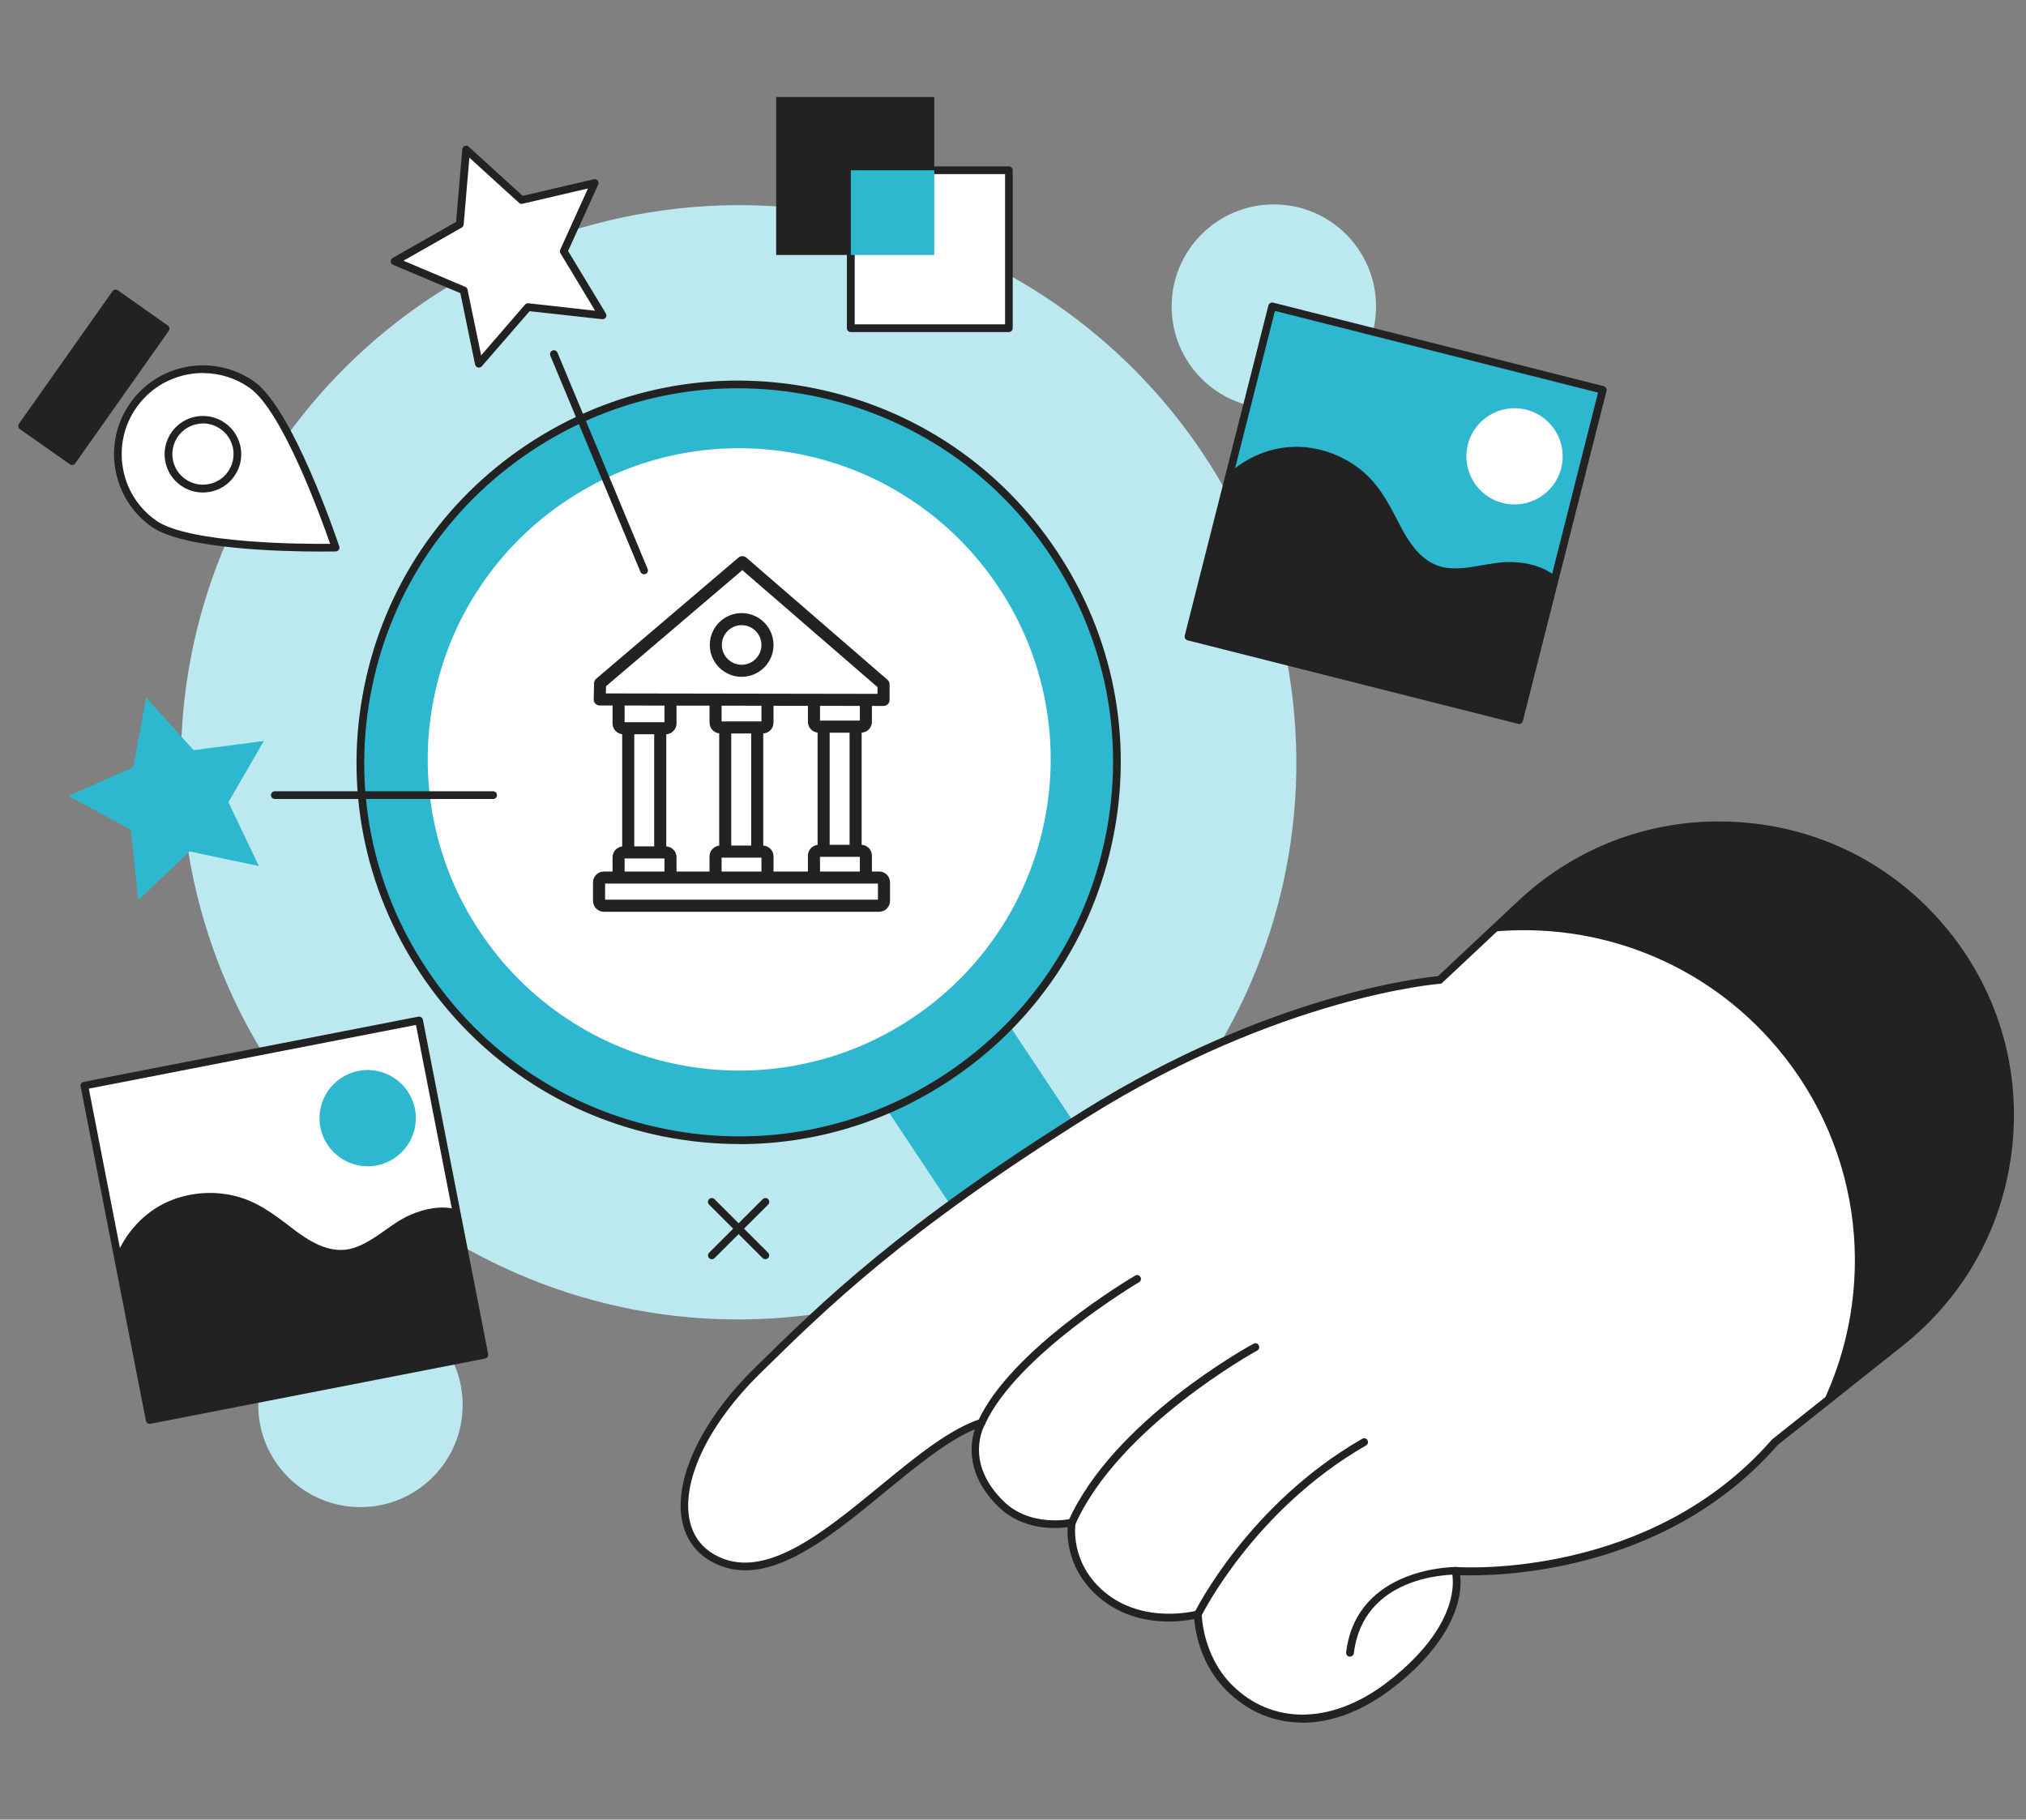 <svg width="334" height="300" viewBox="0 0 334 300" fill="none" xmlns="http://www.w3.org/2000/svg">
<rect x="0" y="0" width="334" height="300" fill="#808080" stroke="none"/>
<g clip-path="url(#clip0_2231_47142)">
<path d="M210.003 67.368C219.308 67.368 226.852 59.831 226.852 50.533C226.852 41.236 219.308 33.699 210.003 33.699C200.697 33.699 193.153 41.236 193.153 50.533C193.153 59.831 200.697 67.368 210.003 67.368Z" fill="#BCE9F0"/>
<path d="M59.422 248.481C68.728 248.481 76.271 240.944 76.271 231.647C76.271 222.349 68.728 214.812 59.422 214.812C50.116 214.812 42.573 222.349 42.573 231.647C42.573 240.944 50.116 248.481 59.422 248.481Z" fill="#BCE9F0"/>
<path d="M136.504 216.34C186.617 208.212 220.648 161.034 212.514 110.965C204.379 60.895 157.159 26.894 107.045 35.021C56.931 43.149 22.901 90.327 31.035 140.397C39.17 190.466 86.39 224.467 136.504 216.34Z" fill="#BCE9F0"/>
<path d="M220.112 272.004C225.744 268.273 227.277 260.675 223.543 255.048L144.822 136.586C141.088 130.959 133.483 129.427 127.851 133.158C122.22 136.889 120.687 144.487 124.421 150.114L203.142 268.576C206.876 274.203 214.481 275.734 220.112 272.004Z" fill="#2EB8CF"/>
<path d="M165.85 169.731C190.196 145.406 190.196 105.968 165.85 81.644C141.504 57.319 102.031 57.319 77.685 81.644C53.339 105.968 53.339 145.406 77.685 169.731C102.031 194.055 141.504 194.055 165.85 169.731Z" fill="#2EB8CF"/>
<path d="M121.901 188.62C117.711 188.62 113.507 188.196 109.302 187.362C92.817 184.04 78.609 174.486 69.304 160.487C59.999 146.489 56.705 129.7 60.044 113.23C63.369 96.76 72.932 82.564 86.942 73.267C100.953 63.97 117.757 60.679 134.242 64.016C150.727 67.337 164.935 76.892 174.24 90.89C183.545 104.888 186.839 121.677 183.499 138.148C180.175 154.618 170.612 168.814 156.601 178.11C146.158 185.041 134.166 188.636 121.901 188.636V188.62ZM121.643 64.016C109.636 64.016 97.887 67.534 87.641 74.329C73.903 83.444 64.553 97.336 61.289 113.488C58.026 129.624 61.244 146.064 70.367 159.79C79.474 173.515 93.394 182.857 109.56 186.118C125.711 189.379 142.165 186.164 155.903 177.049C169.64 167.934 178.991 154.042 182.254 137.89C185.518 121.753 182.3 105.313 173.177 91.588C164.069 77.862 150.15 68.52 133.984 65.26C129.87 64.425 125.741 64.016 121.643 64.016Z" fill="#222222"/>
<path d="M111.7 175.487C105.158 174.167 99.04 171.65 93.515 167.979C87.777 164.188 82.935 159.35 79.094 153.572C75.254 147.809 72.674 141.454 71.398 134.705C70.169 128.184 70.215 121.571 71.535 115.05C72.856 108.528 75.376 102.401 79.049 96.881C82.844 91.148 87.686 86.31 93.469 82.473C99.238 78.636 105.598 76.058 112.353 74.784C118.88 73.555 125.498 73.601 132.025 74.92C138.568 76.24 144.685 78.757 150.21 82.427C155.948 86.219 160.79 91.057 164.631 96.835C168.471 102.598 171.052 108.953 172.327 115.702C173.556 122.223 173.511 128.836 172.19 135.357C170.87 141.894 168.35 148.006 164.676 153.526C160.882 159.259 156.039 164.097 150.256 167.934C144.488 171.771 138.127 174.349 131.373 175.623C124.845 176.852 118.227 176.806 111.7 175.487Z" fill="white"/>
<path d="M145.661 116.39C145.659 116.39 145.659 116.39 145.659 116.39L98.869 116.313C98.602 116.313 98.346 116.205 98.159 116.014C97.973 115.823 97.87 115.564 97.876 115.297L97.934 112.644C97.94 112.36 98.067 112.092 98.284 111.908L121.74 91.931C122.114 91.612 122.665 91.614 123.036 91.935L146.311 112.081C146.529 112.27 146.655 112.545 146.655 112.834V115.395C146.655 115.66 146.549 115.912 146.362 116.099C146.176 116.286 145.924 116.39 145.661 116.39ZM99.888 114.325L144.665 114.398V113.289L122.38 94L99.914 113.133L99.888 114.325Z" fill="#222222"/>
<path d="M144.936 150.324H99.554C98.566 150.324 97.763 149.52 97.763 148.532V145.48C97.763 144.492 98.567 143.688 99.554 143.688H144.936C145.925 143.688 146.728 144.492 146.728 145.48V148.532C146.728 149.52 145.925 150.324 144.936 150.324ZM99.754 148.333H144.737V145.679H99.754V148.333Z" fill="#222222"/>
<path d="M141.951 120.799H134.985C133.996 120.799 133.193 119.995 133.193 119.007V116.191C133.193 115.641 133.638 115.196 134.188 115.196C134.737 115.196 135.183 115.641 135.183 116.191V118.808H141.752V116.191C141.752 115.641 142.197 115.196 142.747 115.196C143.296 115.196 143.742 115.641 143.742 116.191V119.007C143.742 119.995 142.938 120.799 141.951 120.799Z" fill="#222222"/>
<path d="M142.747 144.883C142.197 144.883 141.752 144.438 141.752 143.888V141.271H135.183V143.888C135.183 144.438 134.737 144.883 134.188 144.883C133.638 144.883 133.193 144.438 133.193 143.888V141.072C133.193 140.084 133.996 139.281 134.985 139.281H141.951C142.939 139.281 143.743 140.084 143.743 141.072V143.888C143.742 144.438 143.296 144.883 142.747 144.883Z" fill="#222222"/>
<path d="M135.78 140.603C135.23 140.603 134.785 140.158 134.785 139.608V120.202C134.785 119.652 135.231 119.207 135.78 119.207C136.329 119.207 136.775 119.652 136.775 120.202V139.608C136.775 140.158 136.329 140.603 135.78 140.603Z" fill="#222222"/>
<path d="M141.055 140.603C140.505 140.603 140.06 140.158 140.06 139.608V120.202C140.06 119.652 140.505 119.207 141.055 119.207C141.604 119.207 142.05 119.652 142.05 120.202V139.608C142.05 140.158 141.605 140.603 141.055 140.603Z" fill="#222222"/>
<path d="M109.739 121.062H102.773C101.785 121.062 100.981 120.258 100.981 119.271V116.455C100.981 115.905 101.427 115.46 101.977 115.46C102.526 115.46 102.971 115.905 102.971 116.455V119.071H109.54V116.455C109.54 115.905 109.986 115.46 110.535 115.46C111.085 115.46 111.531 115.905 111.531 116.455V119.271C111.531 120.258 110.727 121.062 109.739 121.062Z" fill="#222222"/>
<path d="M110.535 145.146C109.985 145.146 109.54 144.7 109.54 144.151V141.534H102.971V144.151C102.971 144.701 102.526 145.146 101.977 145.146C101.427 145.146 100.981 144.7 100.981 144.151V141.336C100.981 140.347 101.785 139.544 102.773 139.544H109.739C110.727 139.544 111.531 140.347 111.531 141.336V144.151C111.531 144.7 111.085 145.146 110.535 145.146Z" fill="#222222"/>
<path d="M103.569 140.867C103.019 140.867 102.573 140.421 102.573 139.871V120.464C102.573 119.914 103.019 119.469 103.569 119.469C104.119 119.469 104.564 119.915 104.564 120.464V139.871C104.564 140.421 104.119 140.867 103.569 140.867Z" fill="#222222"/>
<path d="M108.843 140.867C108.293 140.867 107.848 140.421 107.848 139.871V120.464C107.848 119.914 108.294 119.469 108.843 119.469C109.393 119.469 109.839 119.915 109.839 120.464V139.871C109.839 140.421 109.393 140.867 108.843 140.867Z" fill="#222222"/>
<path d="M125.729 120.927H118.762C117.775 120.927 116.971 120.123 116.971 119.135V116.32C116.971 115.77 117.416 115.324 117.966 115.324C118.516 115.324 118.961 115.77 118.961 116.32V118.936H125.53V116.32C125.53 115.77 125.975 115.324 126.525 115.324C127.074 115.324 127.519 115.77 127.519 116.32V119.135C127.52 120.123 126.717 120.927 125.729 120.927Z" fill="#222222"/>
<path d="M126.525 145.011C125.975 145.011 125.53 144.566 125.53 144.016V141.4H118.961V144.016C118.961 144.566 118.516 145.011 117.966 145.011C117.417 145.011 116.971 144.566 116.971 144.016V141.2C116.971 140.212 117.775 139.408 118.762 139.408H125.729C126.717 139.408 127.52 140.212 127.52 141.2V144.016C127.52 144.566 127.074 145.011 126.525 145.011Z" fill="#222222"/>
<path d="M119.558 140.732C119.008 140.732 118.563 140.286 118.563 139.737V120.33C118.563 119.78 119.009 119.335 119.558 119.335C120.108 119.335 120.553 119.781 120.553 120.33V139.737C120.553 140.286 120.108 140.732 119.558 140.732Z" fill="#222222"/>
<path d="M124.833 140.732C124.283 140.732 123.838 140.286 123.838 139.737V120.33C123.838 119.78 124.283 119.335 124.833 119.335C125.382 119.335 125.828 119.781 125.828 120.33V139.737C125.828 140.286 125.383 140.732 124.833 140.732Z" fill="#222222"/>
<path d="M122.266 111.589C119.369 111.589 117.012 109.232 117.012 106.334C117.012 103.437 119.369 101.08 122.266 101.08C125.163 101.08 127.52 103.437 127.52 106.334C127.52 109.232 125.163 111.589 122.266 111.589ZM122.266 103.071C120.466 103.071 119.002 104.535 119.002 106.335C119.002 108.135 120.467 109.599 122.266 109.599C124.066 109.599 125.53 108.135 125.53 106.335C125.53 104.535 124.066 103.071 122.266 103.071Z" fill="#222222"/>
<path d="M250.699 149.022L237.341 161.549C237.341 161.549 211.293 163.384 178.991 183.6C149.011 202.361 136.352 214.691 124.77 226.081C112.125 238.517 109.226 252.182 117.56 256.883C130.917 264.405 148.344 239.017 161.838 234.543C161.838 234.543 157.967 241.11 165.087 248.026C169.822 252.621 176.714 251.044 176.714 251.044C176.714 251.044 175.576 257.717 181.556 262.858C188.387 268.728 197.48 266.18 197.48 266.18C197.48 266.18 197.48 273.141 202.641 278.282C209.259 284.895 219.247 285.228 228.704 278.176C236.536 272.337 241.06 265.164 239.997 259.021C239.997 259.021 272.041 261.418 292.624 237.774L313.269 221.379C334.353 204.651 337.48 173.849 320.206 153.223C302.537 132.142 270.766 130.231 250.714 149.052L250.699 149.022Z" fill="white"/>
<path d="M214.693 284C210.048 284 205.722 282.241 202.185 278.707C197.889 274.415 197.039 268.955 196.872 266.938C194.474 267.423 187.051 268.394 181.131 263.313C176.183 259.052 175.894 253.835 176 251.787C173.936 252.06 168.623 252.318 164.646 248.466C159.242 243.233 159.925 238.062 160.699 235.65C156.115 237.592 151.121 241.687 145.869 246.009C136.094 254.047 125.984 262.343 117.241 257.429C114.463 255.867 112.763 253.289 112.322 249.982C111.412 243.142 116.011 233.8 124.329 225.626C135.562 214.57 148.298 202.058 178.657 183.07C209.137 164.006 234.411 161.185 237.067 160.942L250.258 148.567C260.095 139.346 272.906 134.705 286.386 135.524C299.85 136.328 312.024 142.47 320.691 152.798C329.161 162.914 333.093 175.699 331.757 188.818C330.421 201.936 324 213.675 313.663 221.88L293.064 238.244C274.196 259.871 245.871 259.886 240.726 259.704C241.333 265.725 237.037 272.762 229.083 278.692C224.317 282.241 219.353 284.03 214.693 284.03V284ZM197.479 265.512C197.616 265.512 197.753 265.558 197.859 265.634C198.011 265.755 198.117 265.937 198.117 266.134C198.117 266.195 198.208 272.914 203.096 277.797C209.684 284.379 219.353 284.318 228.324 277.63C236.233 271.731 240.361 264.8 239.359 259.097C239.329 258.93 239.359 258.748 239.466 258.612C239.587 258.43 239.815 258.339 240.027 258.354C241.333 258.445 272.162 260.25 292.123 237.334C292.154 237.304 292.184 237.273 292.214 237.258L312.859 220.864C322.923 212.871 329.176 201.451 330.467 188.681C331.772 175.911 327.947 163.46 319.689 153.617C311.265 143.562 299.394 137.586 286.294 136.798C273.195 136.009 260.687 140.529 251.124 149.507L237.766 162.034C237.659 162.14 237.523 162.201 237.371 162.201C237.113 162.216 211.095 164.279 179.309 184.162C149.072 203.074 136.397 215.54 125.195 226.551C117.165 234.452 112.702 243.37 113.552 249.831C113.947 252.773 115.389 254.957 117.833 256.337C125.817 260.826 135.577 252.803 145.019 245.053C150.893 240.231 156.434 235.666 161.61 233.952C161.868 233.876 162.141 233.952 162.308 234.149C162.475 234.361 162.491 234.649 162.369 234.877C162.217 235.135 158.863 241.125 165.511 247.571C169.944 251.863 176.486 250.437 176.547 250.422C176.744 250.377 176.972 250.422 177.124 250.574C177.275 250.726 177.351 250.938 177.321 251.135C177.275 251.393 176.334 257.535 181.951 262.358C188.432 267.924 197.206 265.573 197.282 265.543C197.343 265.528 197.388 265.512 197.449 265.512H197.479Z" fill="#222222"/>
<path d="M320.206 153.192C302.552 132.112 270.766 130.201 250.714 149.022L245.796 153.632C263.101 151.903 280.997 158.455 293.08 172.878C307.334 189.894 309.383 212.977 300.321 231.647L313.284 221.364C334.368 204.636 337.495 173.833 320.221 153.208L320.206 153.192Z" fill="#222222"/>
<path d="M209.717 50.489L195.925 104.948L250.432 118.728L264.224 64.27L209.717 50.489Z" fill="#2EB8CF"/>
<path d="M257.378 77.18C256.3 81.427 251.989 84.005 247.739 82.928C243.488 81.851 240.908 77.544 241.986 73.298C243.063 69.051 247.374 66.473 251.625 67.55C255.875 68.626 258.455 72.934 257.378 77.18Z" fill="white"/>
<path d="M256.437 95.015C254.448 93.393 251.837 92.74 249.272 92.665C245.644 92.543 242.031 94.105 238.434 93.605C234.472 93.059 232.256 89.465 230.586 86.204C228.84 82.791 227.14 79.576 224.028 77.21C221.433 75.239 218.291 73.995 215.042 73.722C210.534 73.328 206.086 74.951 202.777 77.893L195.931 104.949L250.425 118.72L256.421 95.015H256.437Z" fill="#222222"/>
<path d="M250.425 119.357C250.425 119.357 250.319 119.357 250.274 119.342L195.779 105.571C195.612 105.525 195.476 105.419 195.385 105.283C195.293 105.146 195.278 104.964 195.309 104.798L209.107 50.351C209.198 50.018 209.547 49.805 209.881 49.896L264.375 63.667C264.542 63.713 264.679 63.819 264.77 63.955C264.861 64.092 264.876 64.274 264.846 64.441L251.048 118.887C250.972 119.175 250.714 119.372 250.425 119.372V119.357ZM196.705 104.479L249.97 117.947L263.449 64.729L210.185 51.261L196.705 104.479Z" fill="#222222"/>
<path d="M69.087 168.238L13.903 178.995L24.67 234.131L79.854 223.374L69.087 168.238Z" fill="white"/>
<path d="M68.408 182.827C69.243 187.134 66.435 191.29 62.139 192.139C57.828 192.973 53.669 190.167 52.819 185.875C51.984 181.568 54.792 177.413 59.088 176.563C63.384 175.714 67.558 178.535 68.408 182.827Z" fill="#2EB8CF"/>
<path d="M75.163 199.358C72.674 198.736 70.032 199.267 67.68 200.283C64.355 201.724 61.745 204.666 58.284 205.758C54.474 206.956 50.937 204.636 48.037 202.406C45.002 200.056 42.102 197.887 38.262 197.068C35.074 196.385 31.704 196.613 28.638 197.735C24.388 199.297 21.064 202.664 19.318 206.744L24.676 234.134L79.854 223.381L75.163 199.388V199.358Z" fill="#222222"/>
<path d="M24.676 234.756C24.373 234.756 24.115 234.543 24.054 234.24L13.292 179.111C13.261 178.944 13.292 178.778 13.383 178.641C13.474 178.505 13.626 178.398 13.793 178.368L68.97 167.615C69.319 167.555 69.653 167.767 69.714 168.116L80.476 223.245C80.506 223.411 80.476 223.578 80.385 223.715C80.294 223.851 80.142 223.957 79.975 223.988L24.798 234.741C24.798 234.741 24.722 234.741 24.676 234.741V234.756ZM14.643 179.49L25.162 233.376L79.095 222.865L68.575 168.98L14.643 179.49Z" fill="#222222"/>
<path d="M76.863 24.645L75.816 36.944L65.069 43.072L76.469 47.864L78.958 59.967L87.049 50.624L99.344 51.989L92.954 41.418L98.039 30.15L86.001 32.956L76.863 24.645Z" fill="white"/>
<path d="M24.099 115.004L21.974 126.485L11.303 131.232L21.564 136.798L22.794 148.4L31.264 140.377L42.679 142.789L37.655 132.263L43.499 122.163L31.917 123.679L24.099 115.004Z" fill="#2EB8CF"/>
<path d="M78.958 60.603C78.958 60.603 78.852 60.603 78.791 60.588C78.563 60.528 78.381 60.346 78.32 60.103L75.892 48.334L64.811 43.663C64.583 43.572 64.431 43.36 64.416 43.117C64.416 42.874 64.522 42.647 64.735 42.526L75.193 36.58L76.21 24.599C76.226 24.357 76.393 24.144 76.605 24.068C76.833 23.977 77.091 24.023 77.273 24.19L86.168 32.288L97.887 29.558C98.115 29.498 98.373 29.589 98.524 29.771C98.676 29.953 98.707 30.211 98.615 30.438L93.652 41.388L99.875 51.671C99.997 51.883 99.997 52.141 99.875 52.338C99.739 52.535 99.511 52.657 99.268 52.626L87.307 51.307L79.428 60.391C79.307 60.528 79.125 60.603 78.943 60.603H78.958ZM66.496 42.98L76.696 47.288C76.894 47.364 77.03 47.545 77.076 47.743L79.322 58.586L86.563 50.215C86.7 50.063 86.897 49.972 87.109 50.002L98.115 51.231L92.392 41.752C92.285 41.57 92.27 41.358 92.361 41.161L96.93 31.075L86.138 33.593C85.925 33.638 85.713 33.593 85.561 33.441L77.379 25.994L76.438 37.02C76.423 37.233 76.302 37.415 76.119 37.521L66.496 42.996V42.98Z" fill="#222222"/>
<path d="M161.838 235.165C161.747 235.165 161.656 235.15 161.58 235.105C161.261 234.953 161.125 234.589 161.261 234.255C166.635 222.486 186.307 210.793 187.142 210.308C187.446 210.126 187.841 210.232 188.007 210.535C188.19 210.839 188.083 211.233 187.78 211.4C187.582 211.521 167.621 223.381 162.4 234.786C162.293 235.013 162.066 235.165 161.823 235.165H161.838Z" fill="#222222"/>
<path d="M176.714 251.651C176.623 251.651 176.532 251.636 176.456 251.59C176.137 251.454 175.985 251.074 176.137 250.756C183.544 234.255 205.707 222.047 206.648 221.546C206.951 221.379 207.346 221.485 207.513 221.804C207.68 222.107 207.574 222.502 207.255 222.668C207.027 222.79 184.516 235.18 177.291 251.287C177.184 251.529 176.957 251.666 176.714 251.666V251.651Z" fill="#222222"/>
<path d="M197.479 266.786C197.388 266.786 197.297 266.771 197.206 266.726C196.887 266.574 196.751 266.195 196.918 265.877C197.009 265.695 205.707 248.056 224.575 237.213C224.878 237.031 225.273 237.137 225.44 237.44C225.607 237.743 225.516 238.138 225.212 238.305C206.693 248.951 198.147 266.256 198.056 266.422C197.95 266.65 197.722 266.786 197.479 266.786Z" fill="#222222"/>
<path d="M222.556 273.141C222.556 273.141 222.511 273.141 222.48 273.141C222.131 273.096 221.888 272.777 221.919 272.428C223.634 258.293 239.83 258.354 239.997 258.354C240.346 258.354 240.635 258.642 240.62 258.991C240.62 259.34 240.331 259.613 239.982 259.613C239.967 259.613 239.937 259.613 239.906 259.613C238.631 259.613 224.712 259.916 223.194 272.565C223.148 272.883 222.875 273.126 222.556 273.126V273.141Z" fill="#222222"/>
<path d="M106.175 94.682C105.932 94.682 105.689 94.53 105.583 94.287L90.722 58.632C90.586 58.313 90.738 57.934 91.072 57.798C91.39 57.661 91.77 57.813 91.906 58.147L106.767 93.802C106.904 94.121 106.752 94.5 106.418 94.636C106.342 94.667 106.251 94.682 106.175 94.682Z" fill="#222222"/>
<path d="M81.296 131.732H45.305C44.956 131.732 44.667 131.444 44.667 131.095C44.667 130.747 44.956 130.458 45.305 130.458H81.296C81.645 130.458 81.933 130.747 81.933 131.095C81.933 131.444 81.645 131.732 81.296 131.732Z" fill="#222222"/>
<path d="M154.021 16H127.958V42.04H154.021V16Z" fill="#222222"/>
<path d="M166.331 28.072H140.268V54.112H166.331V28.072Z" fill="white"/>
<path d="M166.316 54.749H140.253C139.904 54.749 139.615 54.461 139.615 54.112V28.072C139.615 27.723 139.904 27.435 140.253 27.435H166.316C166.665 27.435 166.953 27.723 166.953 28.072V54.112C166.953 54.461 166.665 54.749 166.316 54.749ZM140.905 53.475H165.694V28.709H140.905V53.475Z" fill="#222222"/>
<path d="M154.021 28.072H140.268V42.04H154.021V28.072Z" fill="#2EB8CF"/>
<path d="M25.375 86.325C19.045 81.866 17.527 73.115 21.99 66.791C26.452 60.467 35.211 58.95 41.541 63.409C47.871 67.868 55.324 90.268 55.324 90.268C55.324 90.268 31.704 90.784 25.375 86.325Z" fill="white"/>
<path d="M30.171 79.516C27.606 77.711 26.983 74.162 28.805 71.599C30.611 69.036 34.163 68.414 36.729 70.234C39.294 72.039 39.916 75.588 38.095 78.151C36.288 80.714 32.736 81.335 30.171 79.516Z" fill="white"/>
<path d="M11.873 76.047L27.291 54.193L19.053 48.391L3.635 70.245L11.873 76.047Z" fill="#222222"/>
<path d="M52.925 90.936C46.687 90.936 30.293 90.572 25.01 86.856C21.807 84.596 19.682 81.229 19.014 77.377C18.346 73.525 19.227 69.642 21.473 66.442C23.735 63.242 27.105 61.119 30.961 60.452C34.816 59.785 38.702 60.664 41.905 62.909C48.326 67.444 55.612 89.161 55.931 90.086C55.992 90.284 55.961 90.481 55.84 90.648C55.718 90.814 55.536 90.905 55.339 90.921C55.172 90.921 54.291 90.936 52.925 90.936ZM33.48 61.498C32.706 61.498 31.947 61.559 31.173 61.696C27.651 62.302 24.57 64.243 22.506 67.171C20.441 70.097 19.652 73.646 20.259 77.165C20.866 80.683 22.809 83.762 25.739 85.825C31.158 89.631 50.117 89.707 54.428 89.662C53.016 85.597 46.58 67.762 41.161 63.955C38.884 62.348 36.213 61.514 33.48 61.514V61.498Z" fill="#222222"/>
<path d="M33.435 81.199C32.145 81.199 30.885 80.805 29.807 80.046C28.426 79.076 27.515 77.62 27.227 75.967C26.938 74.299 27.318 72.63 28.289 71.25C29.261 69.87 30.718 68.96 32.372 68.672C34.042 68.384 35.712 68.763 37.093 69.734C39.947 71.735 40.63 75.694 38.611 78.53C37.64 79.91 36.182 80.82 34.528 81.108C34.163 81.169 33.799 81.199 33.435 81.199ZM33.465 69.825C33.177 69.825 32.889 69.855 32.6 69.9C31.264 70.128 30.111 70.871 29.337 71.963C28.562 73.07 28.259 74.405 28.486 75.724C28.714 77.043 29.443 78.211 30.551 78.985C31.659 79.758 32.995 80.062 34.315 79.834C35.651 79.607 36.805 78.879 37.579 77.772C39.188 75.497 38.642 72.342 36.365 70.734C35.499 70.128 34.498 69.809 33.465 69.809V69.825Z" fill="#222222"/>
<path d="M11.88 76.664C11.743 76.664 11.622 76.619 11.515 76.543L3.273 70.75C2.985 70.552 2.924 70.158 3.121 69.87L18.544 48.016C18.635 47.879 18.787 47.788 18.953 47.758C19.12 47.727 19.287 47.758 19.424 47.864L27.666 53.673C27.955 53.87 28.016 54.279 27.818 54.552L12.396 76.407C12.305 76.543 12.153 76.634 11.986 76.664C11.956 76.664 11.91 76.664 11.88 76.664ZM4.518 70.067L11.713 75.133L26.391 54.325L19.196 49.259L4.518 70.067Z" fill="#222222"/>
<path d="M126.181 207.608C126.014 207.608 125.863 207.548 125.726 207.426L116.892 198.6C116.649 198.357 116.649 197.948 116.892 197.705C117.134 197.462 117.544 197.462 117.787 197.705L126.622 206.532C126.865 206.774 126.865 207.184 126.622 207.426C126.5 207.548 126.333 207.608 126.166 207.608H126.181Z" fill="#222222"/>
<path d="M117.362 207.608C117.195 207.608 117.043 207.548 116.907 207.426C116.664 207.184 116.664 206.774 116.907 206.532L125.741 197.705C125.984 197.462 126.394 197.462 126.637 197.705C126.88 197.948 126.88 198.357 126.637 198.6L117.802 207.426C117.681 207.548 117.514 207.608 117.347 207.608H117.362Z" fill="#222222"/>
</g>
<defs>
<clipPath id="clip0_2231_47142">
<rect width="329" height="268" fill="white" transform="translate(3 16)"/>
</clipPath>
</defs>
</svg>
